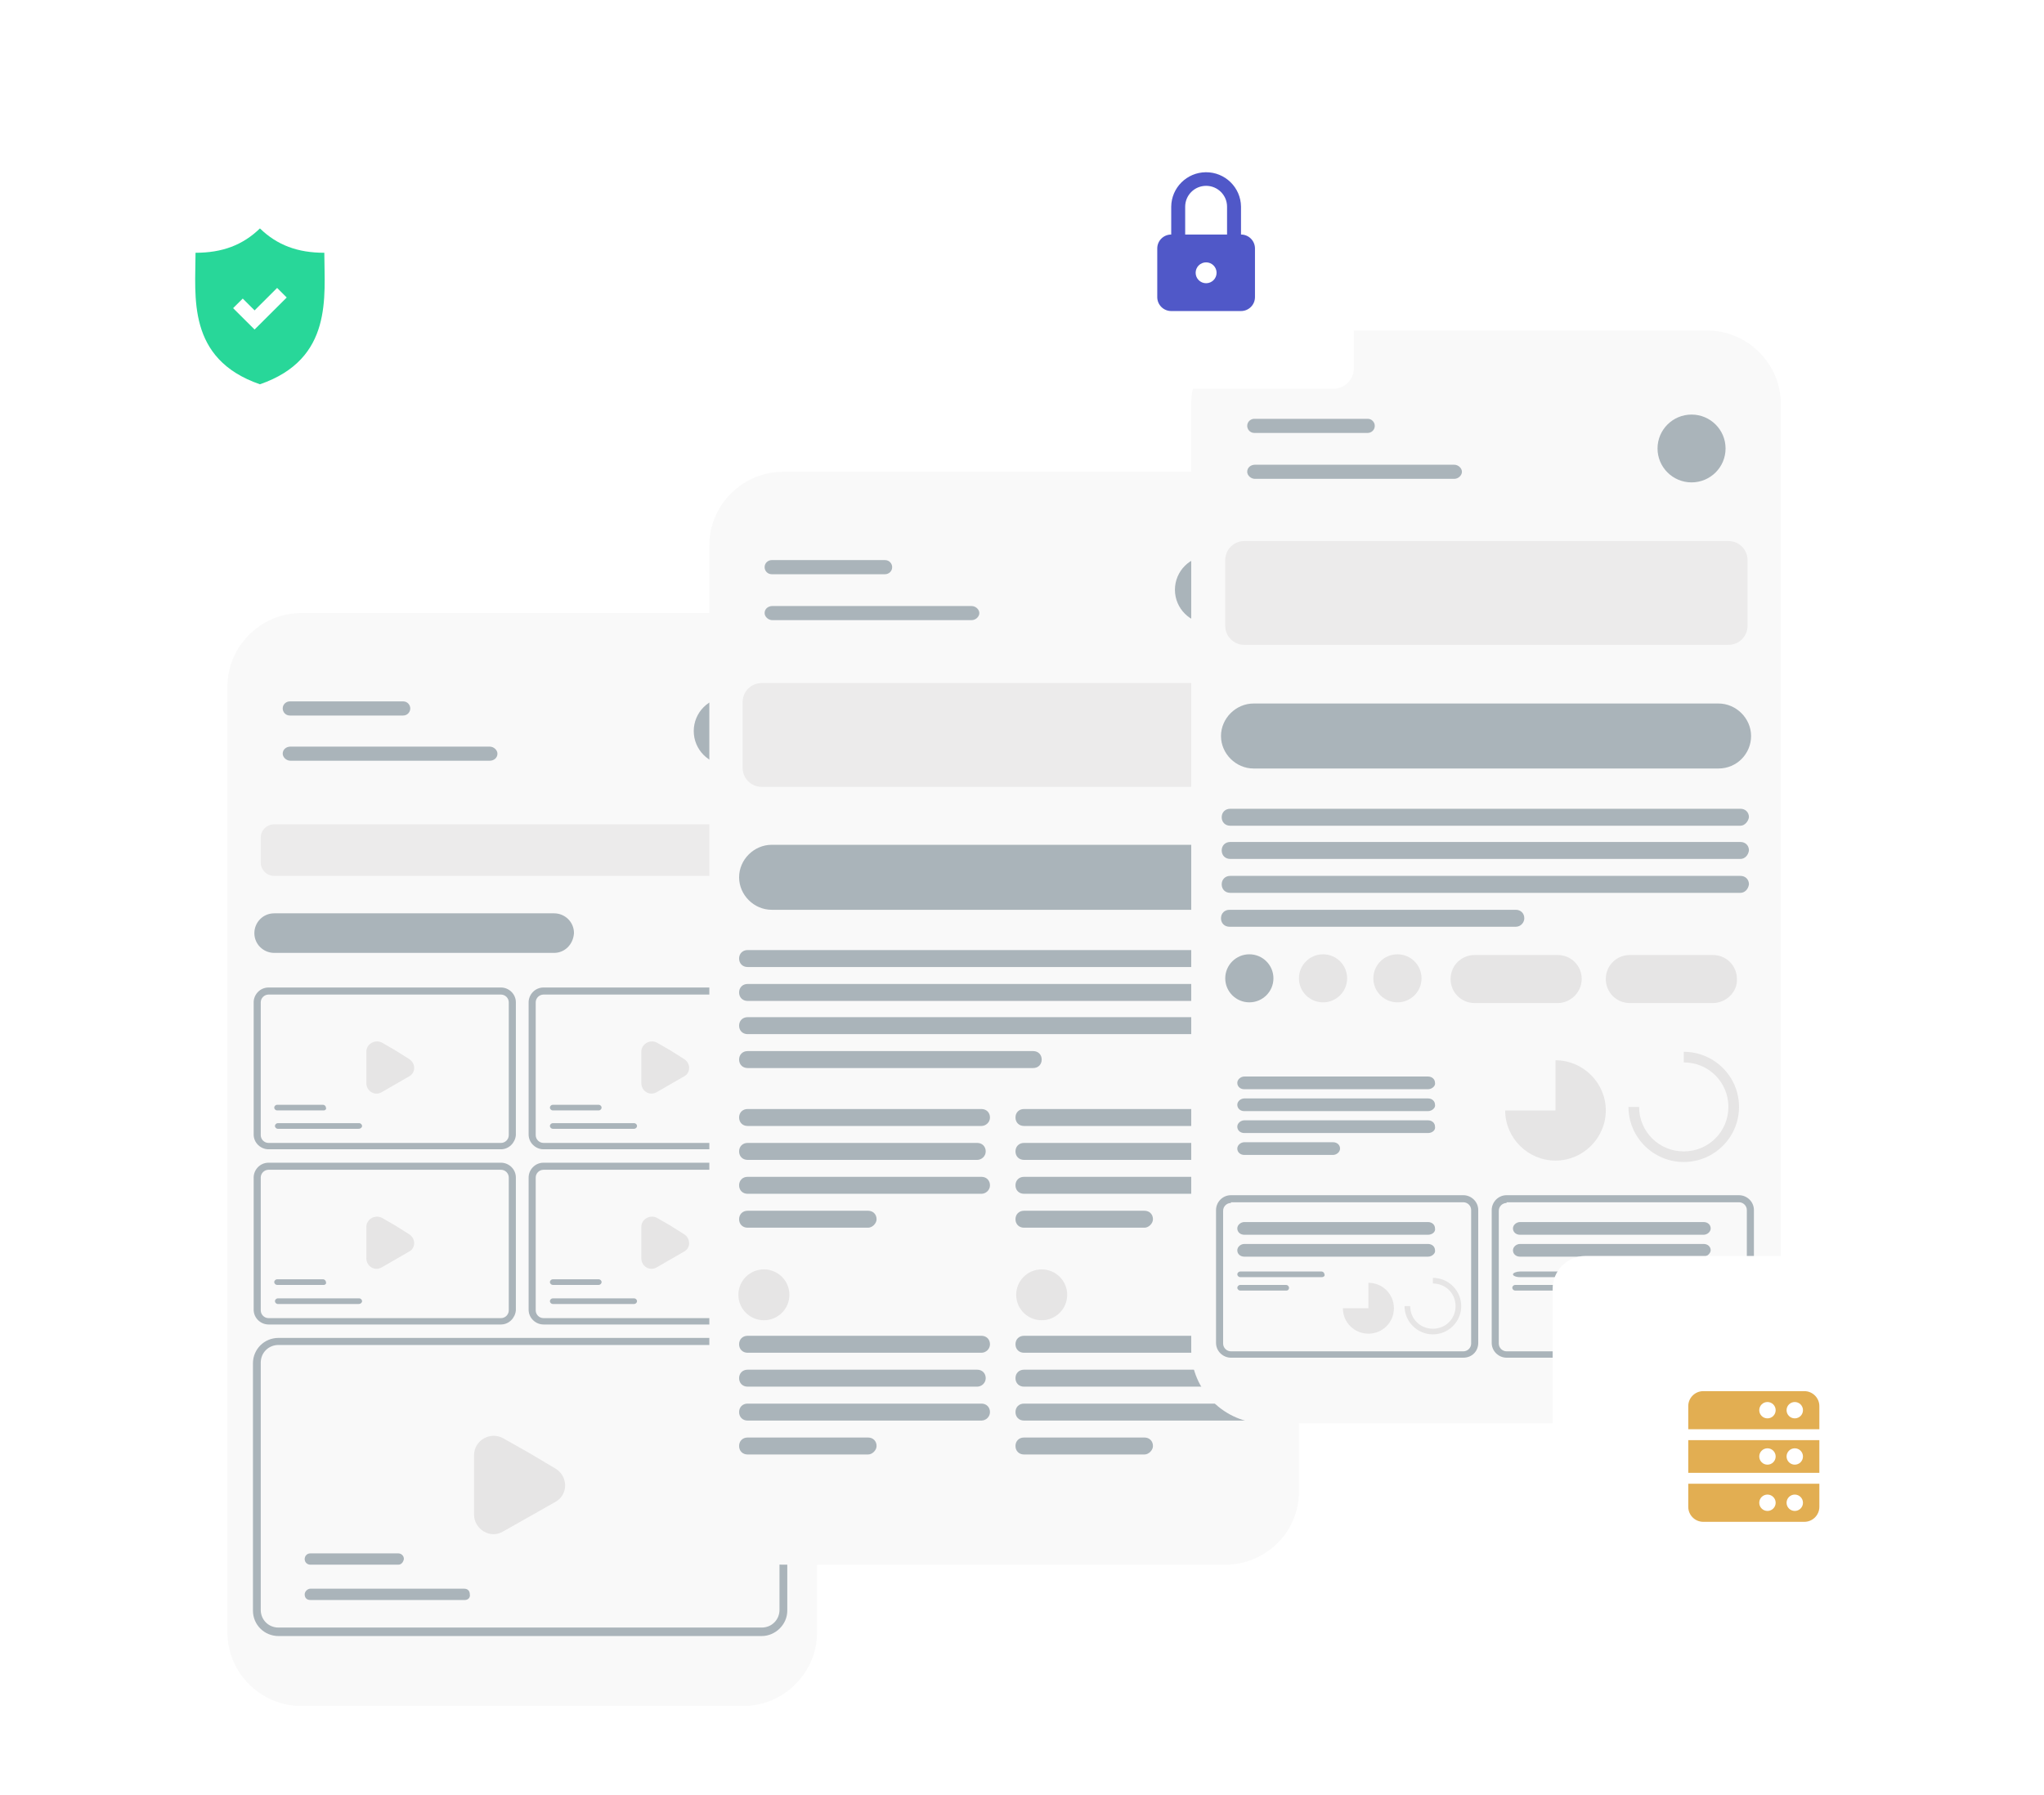 <svg width="477" height="419" viewBox="0 0 477 419" fill="none" xmlns="http://www.w3.org/2000/svg">
<g filter="url(#filter0_d)">
<path d="M173.472 388.216H70.275C60.849 388.216 53.076 380.465 53.076 371.066V150.259C53.076 140.859 60.849 133.109 70.275 133.109H173.472C182.899 133.109 190.672 140.859 190.672 150.259V371.066C190.672 380.465 182.899 388.216 173.472 388.216Z" fill="#F9F9F9"/>
<path d="M169.834 168.563C174.218 168.563 177.772 165.019 177.772 160.648C177.772 156.276 174.218 152.732 169.834 152.732C165.45 152.732 161.896 156.276 161.896 160.648C161.896 165.019 165.45 168.563 169.834 168.563Z" fill="#AAB4BA"/>
<path d="M94.09 157.02H67.629C66.637 157.02 65.976 156.195 65.976 155.371C65.976 154.381 66.802 153.722 67.629 153.722H94.09C95.082 153.722 95.744 154.546 95.744 155.371C95.744 156.195 95.082 157.02 94.09 157.02Z" fill="#AAB4BA"/>
<path d="M114.266 167.574H67.795C66.802 167.574 65.976 166.749 65.976 165.925C65.976 164.935 66.802 164.276 67.795 164.276H114.266C115.259 164.276 116.086 165.1 116.086 165.925C116.086 166.914 115.259 167.574 114.266 167.574Z" fill="#AAB4BA"/>
<path d="M177.772 371.066H64.984C62.172 371.066 59.857 368.757 59.857 365.954V308.238C59.857 305.434 62.172 303.126 64.984 303.126H177.772C180.584 303.126 182.899 305.434 182.899 308.238V365.954C182.734 368.757 180.584 371.066 177.772 371.066Z" fill="#F9F9F9"/>
<path d="M177.772 371.89H64.984C61.676 371.89 59.03 369.252 59.03 365.954V308.237C59.03 304.939 61.676 302.3 64.984 302.3H177.772C181.08 302.3 183.726 304.939 183.726 308.237V365.954C183.726 369.252 180.915 371.89 177.772 371.89ZM64.984 303.949C62.668 303.949 60.849 305.763 60.849 308.072V365.789C60.849 368.097 62.668 369.911 64.984 369.911H177.772C180.088 369.911 181.907 368.097 181.907 365.789V308.072C181.907 305.763 180.088 303.949 177.772 303.949H64.984Z" fill="#AAB4BA"/>
<path d="M129.647 332.808C132.624 334.621 132.624 338.909 129.647 340.558L123.528 344.021L117.409 347.484C114.432 349.298 110.628 346.989 110.628 343.526V336.6V329.674C110.628 326.211 114.432 324.068 117.409 325.717L123.528 329.18L129.647 332.808Z" fill="#E6E5E5"/>
<path d="M92.933 355.235H72.426C71.764 355.235 71.103 354.74 71.103 353.915C71.103 353.256 71.599 352.596 72.426 352.596H92.933C93.594 352.596 94.256 353.091 94.256 353.915C94.09 354.74 93.594 355.235 92.933 355.235Z" fill="#AAB4BA"/>
<path d="M108.478 363.48H72.426C71.599 363.48 71.103 362.985 71.103 362.161C71.103 361.501 71.764 360.842 72.426 360.842H108.313C109.14 360.842 109.636 361.336 109.636 362.161C109.801 362.82 109.305 363.48 108.478 363.48Z" fill="#AAB4BA"/>
<path d="M116.913 298.344H62.668C61.18 298.344 60.022 297.19 60.022 295.706V264.868C60.022 263.384 61.18 262.23 62.668 262.23H116.913C118.401 262.23 119.559 263.384 119.559 264.868V295.87C119.394 297.19 118.236 298.344 116.913 298.344Z" fill="#F9F9F9"/>
<path d="M116.913 299.167H62.668C60.849 299.167 59.195 297.683 59.195 295.704V264.867C59.195 263.053 60.684 261.404 62.668 261.404H116.913C118.732 261.404 120.386 262.888 120.386 264.867V295.869C120.22 297.683 118.732 299.167 116.913 299.167ZM62.668 263.053C61.676 263.053 60.849 263.878 60.849 264.867V295.869C60.849 296.859 61.676 297.683 62.668 297.683H116.913C117.905 297.683 118.732 296.859 118.732 295.869V264.867C118.732 263.878 117.905 263.053 116.913 263.053H62.668Z" fill="#AAB4BA"/>
<path d="M95.413 278.06C97.067 279.049 97.067 281.358 95.413 282.182L92.271 283.996L89.129 285.81C87.475 286.799 85.49 285.645 85.49 283.666V280.038V276.411C85.49 274.597 87.475 273.442 89.129 274.267L92.271 276.081L95.413 278.06Z" fill="#E6E5E5"/>
<path d="M75.568 289.933H64.653C64.322 289.933 63.991 289.603 63.991 289.273C63.991 288.943 64.322 288.614 64.653 288.614H75.402C75.733 288.614 76.064 288.943 76.064 289.273C76.229 289.603 75.898 289.933 75.568 289.933Z" fill="#AAB4BA"/>
<path d="M83.672 294.385H64.818C64.487 294.385 64.157 294.055 64.157 293.726C64.157 293.396 64.487 293.066 64.818 293.066H83.837C84.168 293.066 84.499 293.396 84.499 293.726C84.499 294.055 84.168 294.385 83.672 294.385Z" fill="#AAB4BA"/>
<path d="M181.08 298.344H126.836C125.347 298.344 124.19 297.19 124.19 295.706V264.868C124.19 263.384 125.347 262.23 126.836 262.23H181.08C182.569 262.23 183.726 263.384 183.726 264.868V295.87C183.726 297.19 182.569 298.344 181.08 298.344Z" fill="#F9F9F9"/>
<path d="M181.08 299.167H126.836C125.017 299.167 123.363 297.683 123.363 295.704V264.867C123.363 263.053 124.851 261.404 126.836 261.404H181.08C182.9 261.404 184.553 262.888 184.553 264.867V295.869C184.553 297.683 183.065 299.167 181.08 299.167ZM126.836 263.053C125.843 263.053 125.017 263.878 125.017 264.867V295.869C125.017 296.859 125.843 297.683 126.836 297.683H181.08C182.073 297.683 182.9 296.859 182.9 295.869V264.867C182.9 263.878 182.073 263.053 181.08 263.053H126.836Z" fill="#AAB4BA"/>
<path d="M159.581 278.06C161.234 279.049 161.234 281.358 159.581 282.182L156.438 283.996L153.296 285.81C151.643 286.8 149.658 285.645 149.658 283.666V280.039V276.411C149.658 274.597 151.643 273.442 153.296 274.267L156.438 276.081L159.581 278.06Z" fill="#E6E5E5"/>
<path d="M139.735 289.933H128.986C128.655 289.933 128.324 289.603 128.324 289.273C128.324 288.944 128.655 288.614 128.986 288.614H139.735C140.066 288.614 140.397 288.944 140.397 289.273C140.397 289.603 140.066 289.933 139.735 289.933Z" fill="#AAB4BA"/>
<path d="M148.004 294.385H128.986C128.655 294.385 128.324 294.055 128.324 293.726C128.324 293.396 128.655 293.066 128.986 293.066H148.004C148.335 293.066 148.666 293.396 148.666 293.726C148.666 294.055 148.335 294.385 148.004 294.385Z" fill="#AAB4BA"/>
<path d="M116.913 257.448H62.668C61.18 257.448 60.022 256.293 60.022 254.809V223.972C60.022 222.488 61.18 221.333 62.668 221.333H116.913C118.401 221.333 119.559 222.488 119.559 223.972V254.974C119.394 256.458 118.236 257.448 116.913 257.448Z" fill="#F9F9F9"/>
<path d="M116.913 258.271H62.668C60.849 258.271 59.195 256.787 59.195 254.808V223.971C59.195 222.157 60.684 220.508 62.668 220.508H116.913C118.732 220.508 120.386 221.992 120.386 223.971V254.973C120.22 256.787 118.732 258.271 116.913 258.271ZM62.668 222.157C61.676 222.157 60.849 222.982 60.849 223.971V254.973C60.849 255.962 61.676 256.787 62.668 256.787H116.913C117.905 256.787 118.732 255.962 118.732 254.973V223.971C118.732 222.982 117.905 222.157 116.913 222.157H62.668Z" fill="#AAB4BA"/>
<path d="M95.413 237.163C97.067 238.153 97.067 240.461 95.413 241.286L92.271 243.1L89.129 244.914C87.475 245.903 85.49 244.749 85.49 242.77V239.142V235.514C85.49 233.7 87.475 232.546 89.129 233.37L92.271 235.184L95.413 237.163Z" fill="#E6E5E5"/>
<path d="M75.568 249.201H64.653C64.322 249.201 63.991 248.871 63.991 248.542C63.991 248.212 64.322 247.882 64.653 247.882H75.402C75.733 247.882 76.064 248.212 76.064 248.542C76.229 248.871 75.898 249.201 75.568 249.201Z" fill="#AAB4BA"/>
<path d="M83.672 253.489H64.818C64.487 253.489 64.157 253.159 64.157 252.829C64.157 252.499 64.487 252.169 64.818 252.169H83.837C84.168 252.169 84.499 252.499 84.499 252.829C84.499 253.159 84.168 253.489 83.672 253.489Z" fill="#AAB4BA"/>
<path d="M181.08 257.448H126.836C125.347 257.448 124.19 256.293 124.19 254.809V223.972C124.19 222.488 125.347 221.333 126.836 221.333H181.08C182.569 221.333 183.726 222.488 183.726 223.972V254.974C183.726 256.458 182.569 257.448 181.08 257.448Z" fill="#F9F9F9"/>
<path d="M181.08 258.271H126.836C125.017 258.271 123.363 256.787 123.363 254.808V223.971C123.363 222.157 124.851 220.508 126.836 220.508H181.08C182.9 220.508 184.553 221.992 184.553 223.971V254.973C184.553 256.787 183.065 258.271 181.08 258.271ZM126.836 222.157C125.843 222.157 125.017 222.982 125.017 223.971V254.973C125.017 255.963 125.843 256.787 126.836 256.787H181.08C182.073 256.787 182.9 255.963 182.9 254.973V223.971C182.9 222.982 182.073 222.157 181.08 222.157H126.836Z" fill="#AAB4BA"/>
<path d="M159.581 237.163C161.234 238.152 161.234 240.461 159.581 241.286L156.438 243.1L153.296 244.914C151.643 245.903 149.658 244.749 149.658 242.77V239.142V235.514C149.658 233.7 151.643 232.546 153.296 233.37L156.438 235.184L159.581 237.163Z" fill="#E6E5E5"/>
<path d="M139.735 249.201H128.986C128.655 249.201 128.324 248.871 128.324 248.542C128.324 248.212 128.655 247.882 128.986 247.882H139.735C140.066 247.882 140.397 248.212 140.397 248.542C140.397 248.871 140.066 249.201 139.735 249.201Z" fill="#AAB4BA"/>
<path d="M148.004 253.489H128.986C128.655 253.489 128.324 253.159 128.324 252.829C128.324 252.499 128.655 252.169 128.986 252.169H148.004C148.335 252.169 148.666 252.499 148.666 252.829C148.666 253.159 148.335 253.489 148.004 253.489Z" fill="#AAB4BA"/>
<path d="M179.591 194.453H63.991C62.172 194.453 60.849 192.969 60.849 191.32V185.548C60.849 183.734 62.337 182.415 63.991 182.415H179.591C181.41 182.415 182.734 183.899 182.734 185.548V191.32C182.734 192.969 181.41 194.453 179.591 194.453Z" fill="#ECEBEB"/>
<path d="M129.316 212.427H63.991C61.51 212.427 59.36 210.449 59.36 207.81C59.36 205.337 61.345 203.193 63.991 203.193H129.316C131.797 203.193 133.947 205.172 133.947 207.81C133.781 210.449 131.797 212.427 129.316 212.427Z" fill="#AAB4BA"/>
</g>
<g filter="url(#filter1_d)">
<path d="M285.931 355.235H182.734C173.307 355.235 165.534 347.484 165.534 338.085V117.278C165.534 107.878 173.307 100.128 182.734 100.128H285.931C295.357 100.128 303.13 107.878 303.13 117.278V338.25C303.13 347.649 295.357 355.235 285.931 355.235Z" fill="#F9F9F9"/>
<path d="M282.127 135.583C286.511 135.583 290.065 132.039 290.065 127.667C290.065 123.296 286.511 119.752 282.127 119.752C277.743 119.752 274.189 123.296 274.189 127.667C274.189 132.039 277.743 135.583 282.127 135.583Z" fill="#AAB4BA"/>
<path d="M206.548 124.039H180.088C179.095 124.039 178.434 123.215 178.434 122.39C178.434 121.401 179.261 120.741 180.088 120.741H206.548C207.541 120.741 208.202 121.566 208.202 122.39C208.202 123.38 207.375 124.039 206.548 124.039Z" fill="#AAB4BA"/>
<path d="M226.725 134.758H180.253C179.261 134.758 178.434 133.934 178.434 133.109C178.434 132.12 179.261 131.46 180.253 131.46H226.725C227.717 131.46 228.544 132.284 228.544 133.109C228.544 133.934 227.717 134.758 226.725 134.758Z" fill="#AAB4BA"/>
<path d="M290.727 173.675H177.773C175.292 173.675 173.307 171.696 173.307 169.223V153.887C173.307 151.413 175.292 149.435 177.773 149.435H290.727C293.208 149.435 295.192 151.413 295.192 153.887V169.223C295.192 171.696 293.208 173.675 290.727 173.675Z" fill="#ECEBEB"/>
<path d="M293.538 231.392H174.465C173.307 231.392 172.48 230.567 172.48 229.413C172.48 228.259 173.307 227.434 174.465 227.434H293.538C294.696 227.434 295.523 228.259 295.523 229.413C295.523 230.567 294.531 231.392 293.538 231.392Z" fill="#AAB4BA"/>
<path d="M293.538 223.641H174.465C173.307 223.641 172.48 222.817 172.48 221.662C172.48 220.508 173.307 219.684 174.465 219.684H293.538C294.696 219.684 295.523 220.508 295.523 221.662C295.523 222.652 294.531 223.641 293.538 223.641Z" fill="#AAB4BA"/>
<path d="M293.538 215.726H174.465C173.307 215.726 172.48 214.901 172.48 213.747C172.48 212.593 173.307 211.768 174.465 211.768H293.538C294.696 211.768 295.523 212.593 295.523 213.747C295.523 214.901 294.531 215.726 293.538 215.726Z" fill="#AAB4BA"/>
<path d="M241.113 239.307H174.465C173.307 239.307 172.48 238.483 172.48 237.328C172.48 236.174 173.307 235.349 174.465 235.349H241.113C242.271 235.349 243.098 236.174 243.098 237.328C243.098 238.483 242.271 239.307 241.113 239.307Z" fill="#AAB4BA"/>
<path d="M229.04 252.829H174.465C173.307 252.829 172.48 252.005 172.48 250.851C172.48 249.696 173.307 248.872 174.465 248.872H229.04C230.198 248.872 231.025 249.696 231.025 250.851C231.025 252.005 230.033 252.829 229.04 252.829Z" fill="#AAB4BA"/>
<path d="M228.048 260.745H174.465C173.307 260.745 172.48 259.92 172.48 258.766C172.48 257.612 173.307 256.787 174.465 256.787H228.048C229.206 256.787 230.033 257.612 230.033 258.766C230.033 259.92 229.04 260.745 228.048 260.745Z" fill="#AAB4BA"/>
<path d="M229.04 268.66H174.465C173.307 268.66 172.48 267.836 172.48 266.681C172.48 265.527 173.307 264.702 174.465 264.702H229.04C230.198 264.702 231.025 265.527 231.025 266.681C231.025 267.836 230.033 268.66 229.04 268.66Z" fill="#AAB4BA"/>
<path d="M202.58 276.575H174.465C173.307 276.575 172.48 275.751 172.48 274.597C172.48 273.443 173.307 272.618 174.465 272.618H202.58C203.737 272.618 204.564 273.443 204.564 274.597C204.564 275.586 203.572 276.575 202.58 276.575Z" fill="#AAB4BA"/>
<path d="M293.538 252.829H238.963C237.805 252.829 236.979 252.005 236.979 250.851C236.979 249.696 237.805 248.872 238.963 248.872H293.538C294.696 248.872 295.523 249.696 295.523 250.851C295.523 252.005 294.531 252.829 293.538 252.829Z" fill="#AAB4BA"/>
<path d="M292.546 260.745H238.963C237.805 260.745 236.979 259.92 236.979 258.766C236.979 257.612 237.805 256.787 238.963 256.787H292.546C293.704 256.787 294.531 257.612 294.531 258.766C294.531 259.92 293.538 260.745 292.546 260.745Z" fill="#AAB4BA"/>
<path d="M293.538 268.66H238.963C237.805 268.66 236.979 267.836 236.979 266.681C236.979 265.527 237.805 264.702 238.963 264.702H293.538C294.696 264.702 295.523 265.527 295.523 266.681C295.523 267.836 294.531 268.66 293.538 268.66Z" fill="#AAB4BA"/>
<path d="M267.078 276.575H238.963C237.805 276.575 236.979 275.751 236.979 274.597C236.979 273.443 237.805 272.618 238.963 272.618H267.078C268.235 272.618 269.062 273.443 269.062 274.597C269.062 275.586 268.07 276.575 267.078 276.575Z" fill="#AAB4BA"/>
<path d="M229.04 305.764H174.465C173.307 305.764 172.48 304.939 172.48 303.785C172.48 302.63 173.307 301.806 174.465 301.806H229.04C230.198 301.806 231.025 302.63 231.025 303.785C231.025 304.939 230.033 305.764 229.04 305.764Z" fill="#AAB4BA"/>
<path d="M228.048 313.679H174.465C173.307 313.679 172.48 312.855 172.48 311.7C172.48 310.546 173.307 309.721 174.465 309.721H228.048C229.206 309.721 230.033 310.546 230.033 311.7C230.033 312.855 229.04 313.679 228.048 313.679Z" fill="#AAB4BA"/>
<path d="M229.04 321.594H174.465C173.307 321.594 172.48 320.77 172.48 319.615C172.48 318.461 173.307 317.636 174.465 317.636H229.04C230.198 317.636 231.025 318.461 231.025 319.615C231.025 320.77 230.033 321.594 229.04 321.594Z" fill="#AAB4BA"/>
<path d="M202.58 329.51H174.465C173.307 329.51 172.48 328.685 172.48 327.531C172.48 326.377 173.307 325.552 174.465 325.552H202.58C203.737 325.552 204.564 326.377 204.564 327.531C204.564 328.52 203.572 329.51 202.58 329.51Z" fill="#AAB4BA"/>
<path d="M293.538 305.764H238.963C237.805 305.764 236.979 304.939 236.979 303.785C236.979 302.63 237.805 301.806 238.963 301.806H293.538C294.696 301.806 295.523 302.63 295.523 303.785C295.523 304.939 294.531 305.764 293.538 305.764Z" fill="#AAB4BA"/>
<path d="M292.546 313.679H238.963C237.805 313.679 236.979 312.855 236.979 311.7C236.979 310.546 237.805 309.721 238.963 309.721H292.546C293.704 309.721 294.531 310.546 294.531 311.7C294.531 312.855 293.538 313.679 292.546 313.679Z" fill="#AAB4BA"/>
<path d="M293.538 321.594H238.963C237.805 321.594 236.979 320.77 236.979 319.615C236.979 318.461 237.805 317.636 238.963 317.636H293.538C294.696 317.636 295.523 318.461 295.523 319.615C295.523 320.77 294.531 321.594 293.538 321.594Z" fill="#AAB4BA"/>
<path d="M267.078 329.51H238.963C237.805 329.51 236.979 328.685 236.979 327.531C236.979 326.377 237.805 325.552 238.963 325.552H267.078C268.235 325.552 269.062 326.377 269.062 327.531C269.062 328.52 268.07 329.51 267.078 329.51Z" fill="#AAB4BA"/>
<path d="M288.577 202.369H180.088C175.953 202.369 172.48 198.906 172.48 194.783C172.48 190.66 175.953 187.197 180.088 187.197H288.577C292.712 187.197 296.185 190.66 296.185 194.783C296.019 199.071 292.712 202.369 288.577 202.369Z" fill="#AAB4BA"/>
<path d="M178.269 298.178C181.557 298.178 184.222 295.52 184.222 292.241C184.222 288.963 181.557 286.305 178.269 286.305C174.98 286.305 172.315 288.963 172.315 292.241C172.315 295.52 174.98 298.178 178.269 298.178Z" fill="#E6E5E5"/>
<path d="M243.097 298.178C246.385 298.178 249.051 295.52 249.051 292.241C249.051 288.963 246.385 286.305 243.097 286.305C239.809 286.305 237.144 288.963 237.144 292.241C237.144 295.52 239.809 298.178 243.097 298.178Z" fill="#E6E5E5"/>
</g>
<g filter="url(#filter2_d)">
<path d="M398.389 322.254H295.192C285.765 322.254 277.992 314.503 277.992 305.104V84.297C277.992 74.898 285.765 67.147 295.192 67.147H398.389C407.816 67.147 415.588 74.898 415.588 84.297V305.104C415.588 314.668 407.981 322.254 398.389 322.254Z" fill="#F9F9F9"/>
<path d="M394.75 102.602C399.134 102.602 402.688 99.058 402.688 94.686C402.688 90.315 399.134 86.771 394.75 86.771C390.366 86.771 386.812 90.315 386.812 94.686C386.812 99.058 390.366 102.602 394.75 102.602Z" fill="#AAB4BA"/>
<path d="M319.172 91.058H292.711C291.719 91.058 291.057 90.234 291.057 89.409C291.057 88.42 291.884 87.76 292.711 87.76H319.172C320.164 87.76 320.826 88.585 320.826 89.409C320.826 90.398 319.999 91.058 319.172 91.058Z" fill="#AAB4BA"/>
<path d="M339.348 101.777H292.876C291.884 101.777 291.057 100.953 291.057 100.128C291.057 99.138 291.884 98.479 292.876 98.479H339.348C340.34 98.479 341.167 99.303 341.167 100.128C341.167 100.953 340.34 101.777 339.348 101.777Z" fill="#AAB4BA"/>
<path d="M403.35 140.53H290.396C287.915 140.53 285.931 138.551 285.931 136.077V120.741C285.931 118.268 287.915 116.289 290.396 116.289H403.35C405.831 116.289 407.816 118.268 407.816 120.741V136.077C407.816 138.551 405.831 140.53 403.35 140.53Z" fill="#ECEBEB"/>
<path d="M406.162 198.411H287.088C285.931 198.411 285.104 197.586 285.104 196.432C285.104 195.277 285.931 194.453 287.088 194.453H406.162C407.319 194.453 408.146 195.277 408.146 196.432C407.981 197.586 407.154 198.411 406.162 198.411Z" fill="#AAB4BA"/>
<path d="M406.162 190.495H287.088C285.931 190.495 285.104 189.671 285.104 188.516C285.104 187.362 285.931 186.538 287.088 186.538H406.162C407.319 186.538 408.146 187.362 408.146 188.516C407.981 189.671 407.154 190.495 406.162 190.495Z" fill="#AAB4BA"/>
<path d="M406.162 182.745H287.088C285.931 182.745 285.104 181.92 285.104 180.766C285.104 179.612 285.931 178.787 287.088 178.787H406.162C407.319 178.787 408.146 179.612 408.146 180.766C407.981 181.755 407.154 182.745 406.162 182.745Z" fill="#AAB4BA"/>
<path d="M353.736 206.326H286.923C285.765 206.326 284.938 205.502 284.938 204.348C284.938 203.193 285.765 202.369 286.923 202.369H353.736C354.894 202.369 355.721 203.193 355.721 204.348C355.721 205.337 354.894 206.326 353.736 206.326Z" fill="#AAB4BA"/>
<path d="M401.035 169.388H292.546C288.411 169.388 284.938 165.925 284.938 161.802C284.938 157.68 288.411 154.217 292.546 154.217H401.035C405.169 154.217 408.642 157.68 408.642 161.802C408.642 165.925 405.335 169.388 401.035 169.388Z" fill="#AAB4BA"/>
<path d="M341.498 306.094H287.254C285.765 306.094 284.608 304.94 284.608 303.456V272.454C284.608 270.97 285.765 269.815 287.254 269.815H341.498C342.987 269.815 344.144 270.97 344.144 272.454V303.456C344.144 304.94 342.987 306.094 341.498 306.094Z" fill="#F9F9F9"/>
<path d="M341.498 306.918H287.254C285.435 306.918 283.781 305.434 283.781 303.455V272.453C283.781 270.639 285.269 268.99 287.254 268.99H341.498C343.317 268.99 344.971 270.474 344.971 272.453V303.455C344.971 305.434 343.483 306.918 341.498 306.918ZM287.254 270.804C286.261 270.804 285.435 271.628 285.435 272.618V303.62C285.435 304.609 286.261 305.434 287.254 305.434H341.498C342.491 305.434 343.317 304.609 343.317 303.62V272.453C343.317 271.463 342.491 270.639 341.498 270.639H287.254V270.804Z" fill="#AAB4BA"/>
<path d="M300.153 291.252H289.404C289.073 291.252 288.742 290.922 288.742 290.592C288.742 290.262 289.073 289.933 289.404 289.933H300.153C300.484 289.933 300.815 290.262 300.815 290.592C300.815 290.922 300.65 291.252 300.153 291.252Z" fill="#AAB4BA"/>
<path d="M308.422 288.119H289.404C289.073 288.119 288.742 287.789 288.742 287.459C288.742 287.129 289.073 286.8 289.404 286.8H308.422C308.753 286.8 309.084 287.129 309.084 287.459C309.249 287.789 308.919 288.119 308.422 288.119Z" fill="#AAB4BA"/>
<path d="M333.229 278.224H290.396C289.404 278.224 288.742 277.565 288.742 276.74C288.742 275.916 289.569 275.256 290.396 275.256H333.229C334.222 275.256 334.883 275.916 334.883 276.74C335.049 277.565 334.222 278.224 333.229 278.224Z" fill="#AAB4BA"/>
<path d="M333.229 283.336H290.396C289.404 283.336 288.742 282.677 288.742 281.852C288.742 281.028 289.569 280.368 290.396 280.368H333.229C334.222 280.368 334.883 281.028 334.883 281.852C335.049 282.512 334.222 283.336 333.229 283.336Z" fill="#AAB4BA"/>
<path d="M333.229 244.254H290.396C289.404 244.254 288.742 243.595 288.742 242.77C288.742 241.946 289.569 241.286 290.396 241.286H333.229C334.222 241.286 334.883 241.946 334.883 242.77C335.049 243.43 334.222 244.254 333.229 244.254Z" fill="#AAB4BA"/>
<path d="M333.229 249.366H290.396C289.404 249.366 288.742 248.707 288.742 247.882C288.742 247.058 289.569 246.398 290.396 246.398H333.229C334.222 246.398 334.883 247.058 334.883 247.882C335.049 248.542 334.222 249.366 333.229 249.366Z" fill="#AAB4BA"/>
<path d="M333.229 254.478H290.396C289.404 254.478 288.742 253.819 288.742 252.994C288.742 252.169 289.569 251.51 290.396 251.51H333.229C334.222 251.51 334.883 252.169 334.883 252.994C335.049 253.819 334.222 254.478 333.229 254.478Z" fill="#AAB4BA"/>
<path d="M311.068 259.591H290.396C289.404 259.591 288.742 258.931 288.742 258.106C288.742 257.282 289.569 256.622 290.396 256.622H311.068C312.061 256.622 312.722 257.282 312.722 258.106C312.722 258.931 311.895 259.591 311.068 259.591Z" fill="#AAB4BA"/>
<path d="M405.831 306.094H351.586C350.098 306.094 348.94 304.94 348.94 303.456V272.454C348.94 270.97 350.098 269.815 351.586 269.815H405.831C407.319 269.815 408.477 270.97 408.477 272.454V303.456C408.311 304.94 407.154 306.094 405.831 306.094Z" fill="#F9F9F9"/>
<path d="M405.831 306.918H351.586C349.767 306.918 348.113 305.434 348.113 303.455V272.453C348.113 270.639 349.602 268.99 351.586 268.99H405.831C407.65 268.99 409.304 270.474 409.304 272.453V303.455C409.138 305.434 407.65 306.918 405.831 306.918ZM351.586 270.804C350.594 270.804 349.767 271.628 349.767 272.618V303.62C349.767 304.609 350.594 305.434 351.586 305.434H405.831C406.823 305.434 407.65 304.609 407.65 303.62V272.453C407.65 271.463 406.823 270.639 405.831 270.639H351.586V270.804Z" fill="#AAB4BA"/>
<path d="M380.363 291.252H353.571C353.24 291.252 352.91 290.922 352.91 290.592C352.91 290.262 353.24 289.933 353.571 289.933H380.363C380.693 289.933 381.024 290.262 381.024 290.592C381.024 290.922 380.859 291.252 380.363 291.252Z" fill="#AAB4BA"/>
<path d="M397.562 288.119H354.729C353.736 288.119 353.075 287.789 353.075 287.459C353.075 287.129 353.902 286.8 354.729 286.8H397.562C398.554 286.8 399.216 287.129 399.216 287.459C399.216 287.789 398.389 288.119 397.562 288.119Z" fill="#AAB4BA"/>
<path d="M397.562 278.224H354.729C353.736 278.224 353.075 277.565 353.075 276.74C353.075 275.916 353.902 275.256 354.729 275.256H397.562C398.554 275.256 399.216 275.916 399.216 276.74C399.216 277.565 398.389 278.224 397.562 278.224Z" fill="#AAB4BA"/>
<path d="M397.562 283.336H354.729C353.736 283.336 353.075 282.677 353.075 281.852C353.075 281.028 353.902 280.368 354.729 280.368H397.562C398.554 280.368 399.216 281.028 399.216 281.852C399.216 282.512 398.389 283.336 397.562 283.336Z" fill="#AAB4BA"/>
<path d="M319.337 289.438C322.645 289.438 325.291 292.076 325.291 295.374C325.291 298.673 322.645 301.311 319.337 301.311C316.03 301.311 313.384 298.673 313.384 295.374H319.337V289.438Z" fill="#E6E5E5"/>
<path d="M334.387 301.476C330.749 301.476 327.772 298.508 327.772 294.88H329.095C329.095 297.848 331.41 300.157 334.387 300.157C337.364 300.157 339.679 297.848 339.679 294.88C339.679 291.911 337.364 289.603 334.387 289.603V288.283C338.026 288.283 341.002 291.252 341.002 294.88C341.002 298.508 338.026 301.476 334.387 301.476Z" fill="#E6E5E5"/>
<path d="M362.998 237.494C369.448 237.494 374.74 242.771 374.74 249.202C374.74 255.633 369.448 260.91 362.998 260.91C356.548 260.91 351.256 255.633 351.256 249.202H362.998V237.494Z" fill="#E6E5E5"/>
<path d="M392.931 261.239C385.82 261.239 380.032 255.467 380.032 248.377H382.512C382.512 254.148 387.143 258.765 392.931 258.765C398.72 258.765 403.35 254.148 403.35 248.377C403.35 242.605 398.72 237.988 392.931 237.988V235.514C400.043 235.514 405.831 241.286 405.831 248.377C405.831 255.467 400.043 261.239 392.931 261.239Z" fill="#E6E5E5"/>
<path d="M291.554 223.971C294.659 223.971 297.177 221.461 297.177 218.364C297.177 215.268 294.659 212.757 291.554 212.757C288.448 212.757 285.931 215.268 285.931 218.364C285.931 221.461 288.448 223.971 291.554 223.971Z" fill="#AAB4BA"/>
<path d="M308.753 223.971C311.859 223.971 314.376 221.461 314.376 218.364C314.376 215.268 311.859 212.757 308.753 212.757C305.648 212.757 303.13 215.268 303.13 218.364C303.13 221.461 305.648 223.971 308.753 223.971Z" fill="#E6E5E5"/>
<path d="M326.118 223.971C329.223 223.971 331.741 221.461 331.741 218.364C331.741 215.268 329.223 212.757 326.118 212.757C323.012 212.757 320.495 215.268 320.495 218.364C320.495 221.461 323.012 223.971 326.118 223.971Z" fill="#E6E5E5"/>
<path d="M363.494 224.136H344.144C341.002 224.136 338.521 221.662 338.521 218.529C338.521 215.396 341.002 212.923 344.144 212.923H363.494C366.636 212.923 369.117 215.396 369.117 218.529C369.117 221.498 366.636 224.136 363.494 224.136Z" fill="#E6E5E5"/>
<path d="M399.712 224.136H380.363C377.22 224.136 374.74 221.662 374.74 218.529C374.74 215.396 377.22 212.923 380.363 212.923H399.712C402.854 212.923 405.335 215.396 405.335 218.529C405.5 221.498 402.854 224.136 399.712 224.136Z" fill="#E6E5E5"/>
</g>
<g filter="url(#filter3_d)">
<g>
<path d="M25.261 20.974H96.058C98.963 20.974 101.319 23.323 101.319 26.22V96.808C101.319 99.706 98.963 102.054 96.058 102.054H25.261C22.355 102.054 20 99.706 20 96.808V26.22C20.001 23.323 22.356 20.974 25.261 20.974Z" fill="white"/>
</g>
<path d="M75.685 49.003C69.459 49.003 64.686 47.227 60.659 43.319C56.625 47.23 51.855 49.003 45.632 49.003C45.632 59.188 43.518 73.778 60.659 79.702C77.802 73.777 75.685 59.188 75.685 49.003ZM59.41 66.921L54.402 61.928L56.648 59.693L59.413 62.45L64.67 57.209L66.912 59.444L59.41 66.921Z" fill="#28D799"/>
</g>
<g filter="url(#filter5_d)">
<g>
<path d="M369.986 283.172H448.578C452.802 283.172 456.227 286.586 456.227 290.799V369.16C456.227 373.372 452.802 376.787 448.578 376.787H369.986C365.761 376.787 362.336 373.372 362.336 369.16V290.799C362.338 286.585 365.762 283.172 369.986 283.172Z" fill="white"/>
</g>
<path d="M421.071 314.727H397.488C395.553 314.728 393.985 316.292 393.982 318.221V323.624H424.576V318.221C424.574 316.292 423.005 314.728 421.071 314.727ZM412.466 321.082C411.408 321.082 410.55 320.227 410.55 319.172C410.55 318.117 411.408 317.264 412.464 317.264C413.522 317.264 414.379 318.118 414.379 319.172C414.381 320.227 413.523 321.082 412.466 321.082ZM418.84 321.082C417.782 321.082 416.925 320.227 416.925 319.172C416.925 318.117 417.782 317.264 418.839 317.264C419.897 317.264 420.754 318.118 420.754 319.172C420.754 320.227 419.897 321.082 418.84 321.082Z" fill="#E2AE52"/>
<path d="M393.982 326.167V333.794H424.575V326.167H393.982ZM412.465 331.887C411.407 331.887 410.55 331.032 410.55 329.977C410.55 328.923 411.407 328.069 412.464 328.069C413.522 328.069 414.379 328.924 414.379 329.977C414.379 331.032 413.522 331.887 412.465 331.887ZM418.84 331.887C417.782 331.887 416.925 331.032 416.925 329.977C416.925 328.923 417.782 328.069 418.838 328.069C419.896 328.069 420.753 328.924 420.753 329.977C420.753 331.032 419.896 331.887 418.84 331.887Z" fill="#E2AE52"/>
<path d="M393.982 336.334V341.736C393.983 343.666 395.552 345.231 397.488 345.232H421.071C423.006 345.231 424.575 343.666 424.577 341.736V336.334H393.982ZM412.465 342.69C411.407 342.69 410.55 341.835 410.55 340.782C410.55 339.727 411.407 338.872 412.464 338.872C413.522 338.872 414.379 339.727 414.379 340.782C414.379 341.835 413.522 342.69 412.465 342.69ZM418.84 342.69C417.782 342.69 416.925 341.835 416.925 340.782C416.925 339.727 417.782 338.872 418.838 338.872C419.896 338.872 420.753 339.727 420.753 340.782C420.753 341.835 419.896 342.69 418.84 342.69Z" fill="#E2AE52"/>
</g>
<g filter="url(#filter7_d)">
<g>
<path d="M251.757 12H311.182C313.809 12 315.939 14.124 315.939 16.744V75.994C315.939 78.614 313.809 80.737 311.182 80.737H251.757C249.13 80.737 247 78.614 247 75.994V16.744C247 14.124 249.13 12 251.757 12Z" fill="white"/>
</g>
<path d="M289.61 44.745V38.25C289.569 33.766 285.888 30.163 281.391 30.205C276.952 30.246 273.363 33.825 273.323 38.25V44.745C271.524 44.746 270.067 46.199 270.065 47.992V59.357C270.067 61.151 271.524 62.604 273.323 62.605H289.61C291.408 62.604 292.866 61.151 292.868 59.357V47.99C292.864 46.198 291.407 44.746 289.61 44.745ZM281.466 56.112C280.116 56.112 279.023 55.021 279.023 53.676C279.023 52.332 280.117 51.241 281.466 51.241C282.815 51.241 283.909 52.332 283.909 53.676C283.909 55.021 282.815 56.111 281.466 56.112ZM286.353 44.745H276.58V38.25C276.58 35.56 278.768 33.378 281.467 33.378C284.165 33.378 286.353 35.56 286.353 38.25V44.745Z" fill="#5058C8"/>
</g>
<defs>
<filter id="filter0_d" x="33.076" y="123.109" width="177.596" height="295.107" filterUnits="userSpaceOnUse" color-interpolation-filters="sRGB">
<feFlood flood-opacity="0" result="BackgroundImageFix"/>
<feColorMatrix in="SourceAlpha" type="matrix" values="0 0 0 0 0 0 0 0 0 0 0 0 0 0 0 0 0 0 127 0" result="hardAlpha"/>
<feOffset dy="10"/>
<feGaussianBlur stdDeviation="10"/>
<feColorMatrix type="matrix" values="0 0 0 0 0.427 0 0 0 0 0.443 0 0 0 0 0.451 0 0 0 0.15 0"/>
<feBlend mode="normal" in2="BackgroundImageFix" result="effect1_dropShadow"/>
<feBlend mode="normal" in="SourceGraphic" in2="effect1_dropShadow" result="shape"/>
</filter>
<filter id="filter1_d" x="145.534" y="90.128" width="177.596" height="295.107" filterUnits="userSpaceOnUse" color-interpolation-filters="sRGB">
<feFlood flood-opacity="0" result="BackgroundImageFix"/>
<feColorMatrix in="SourceAlpha" type="matrix" values="0 0 0 0 0 0 0 0 0 0 0 0 0 0 0 0 0 0 127 0" result="hardAlpha"/>
<feOffset dy="10"/>
<feGaussianBlur stdDeviation="10"/>
<feColorMatrix type="matrix" values="0 0 0 0 0.427 0 0 0 0 0.443 0 0 0 0 0.451 0 0 0 0.15 0"/>
<feBlend mode="normal" in2="BackgroundImageFix" result="effect1_dropShadow"/>
<feBlend mode="normal" in="SourceGraphic" in2="effect1_dropShadow" result="shape"/>
</filter>
<filter id="filter2_d" x="257.992" y="57.147" width="177.596" height="295.107" filterUnits="userSpaceOnUse" color-interpolation-filters="sRGB">
<feFlood flood-opacity="0" result="BackgroundImageFix"/>
<feColorMatrix in="SourceAlpha" type="matrix" values="0 0 0 0 0 0 0 0 0 0 0 0 0 0 0 0 0 0 127 0" result="hardAlpha"/>
<feOffset dy="10"/>
<feGaussianBlur stdDeviation="10"/>
<feColorMatrix type="matrix" values="0 0 0 0 0.427 0 0 0 0 0.443 0 0 0 0 0.451 0 0 0 0.15 0"/>
<feBlend mode="normal" in2="BackgroundImageFix" result="effect1_dropShadow"/>
<feBlend mode="normal" in="SourceGraphic" in2="effect1_dropShadow" result="shape"/>
</filter>
<filter id="filter3_d" x="0" y="10.974" width="121.319" height="121.08" filterUnits="userSpaceOnUse" color-interpolation-filters="sRGB">
<feFlood flood-opacity="0" result="BackgroundImageFix"/>
<feColorMatrix in="SourceAlpha" type="matrix" values="0 0 0 0 0 0 0 0 0 0 0 0 0 0 0 0 0 0 127 0" result="hardAlpha"/>
<feOffset dy="10"/>
<feGaussianBlur stdDeviation="10"/>
<feColorMatrix type="matrix" values="0 0 0 0 0.427 0 0 0 0 0.443 0 0 0 0 0.451 0 0 0 0.15 0"/>
<feBlend mode="normal" in2="BackgroundImageFix" result="effect1_dropShadow"/>
<feBlend mode="normal" in="SourceGraphic" in2="effect1_dropShadow" result="shape"/>
</filter>
<filter id="filter4_d" x="2" y="8.974" width="117.319" height="117.08" filterUnits="userSpaceOnUse" color-interpolation-filters="sRGB">
<feFlood flood-opacity="0" result="BackgroundImageFix"/>
<feColorMatrix in="SourceAlpha" type="matrix" values="0 0 0 0 0 0 0 0 0 0 0 0 0 0 0 0 0 0 127 0" result="hardAlpha"/>
<feOffset dy="6"/>
<feGaussianBlur stdDeviation="9"/>
<feColorMatrix type="matrix" values="0 0 0 0 0.157 0 0 0 0 0.2 0 0 0 0 0.224 0 0 0 0.1 0"/>
<feBlend mode="normal" in2="BackgroundImageFix" result="effect1_dropShadow"/>
<feBlend mode="normal" in="SourceGraphic" in2="effect1_dropShadow" result="shape"/>
</filter>
<filter id="filter5_d" x="342.336" y="273.172" width="133.891" height="133.615" filterUnits="userSpaceOnUse" color-interpolation-filters="sRGB">
<feFlood flood-opacity="0" result="BackgroundImageFix"/>
<feColorMatrix in="SourceAlpha" type="matrix" values="0 0 0 0 0 0 0 0 0 0 0 0 0 0 0 0 0 0 127 0" result="hardAlpha"/>
<feOffset dy="10"/>
<feGaussianBlur stdDeviation="10"/>
<feColorMatrix type="matrix" values="0 0 0 0 0.427 0 0 0 0 0.443 0 0 0 0 0.451 0 0 0 0.15 0"/>
<feBlend mode="normal" in2="BackgroundImageFix" result="effect1_dropShadow"/>
<feBlend mode="normal" in="SourceGraphic" in2="effect1_dropShadow" result="shape"/>
</filter>
<filter id="filter6_d" x="344.336" y="271.172" width="129.891" height="129.615" filterUnits="userSpaceOnUse" color-interpolation-filters="sRGB">
<feFlood flood-opacity="0" result="BackgroundImageFix"/>
<feColorMatrix in="SourceAlpha" type="matrix" values="0 0 0 0 0 0 0 0 0 0 0 0 0 0 0 0 0 0 127 0" result="hardAlpha"/>
<feOffset dy="6"/>
<feGaussianBlur stdDeviation="9"/>
<feColorMatrix type="matrix" values="0 0 0 0 0.157 0 0 0 0 0.2 0 0 0 0 0.224 0 0 0 0.1 0"/>
<feBlend mode="normal" in2="BackgroundImageFix" result="effect1_dropShadow"/>
<feBlend mode="normal" in="SourceGraphic" in2="effect1_dropShadow" result="shape"/>
</filter>
<filter id="filter7_d" x="227" y="2" width="108.939" height="108.738" filterUnits="userSpaceOnUse" color-interpolation-filters="sRGB">
<feFlood flood-opacity="0" result="BackgroundImageFix"/>
<feColorMatrix in="SourceAlpha" type="matrix" values="0 0 0 0 0 0 0 0 0 0 0 0 0 0 0 0 0 0 127 0" result="hardAlpha"/>
<feOffset dy="10"/>
<feGaussianBlur stdDeviation="10"/>
<feColorMatrix type="matrix" values="0 0 0 0 0.427 0 0 0 0 0.443 0 0 0 0 0.451 0 0 0 0.15 0"/>
<feBlend mode="normal" in2="BackgroundImageFix" result="effect1_dropShadow"/>
<feBlend mode="normal" in="SourceGraphic" in2="effect1_dropShadow" result="shape"/>
</filter>
<filter id="filter8_d" x="229" y="0" width="104.939" height="104.738" filterUnits="userSpaceOnUse" color-interpolation-filters="sRGB">
<feFlood flood-opacity="0" result="BackgroundImageFix"/>
<feColorMatrix in="SourceAlpha" type="matrix" values="0 0 0 0 0 0 0 0 0 0 0 0 0 0 0 0 0 0 127 0" result="hardAlpha"/>
<feOffset dy="6"/>
<feGaussianBlur stdDeviation="9"/>
<feColorMatrix type="matrix" values="0 0 0 0 0.157 0 0 0 0 0.2 0 0 0 0 0.224 0 0 0 0.1 0"/>
<feBlend mode="normal" in2="BackgroundImageFix" result="effect1_dropShadow"/>
<feBlend mode="normal" in="SourceGraphic" in2="effect1_dropShadow" result="shape"/>
</filter>
</defs>
</svg>
